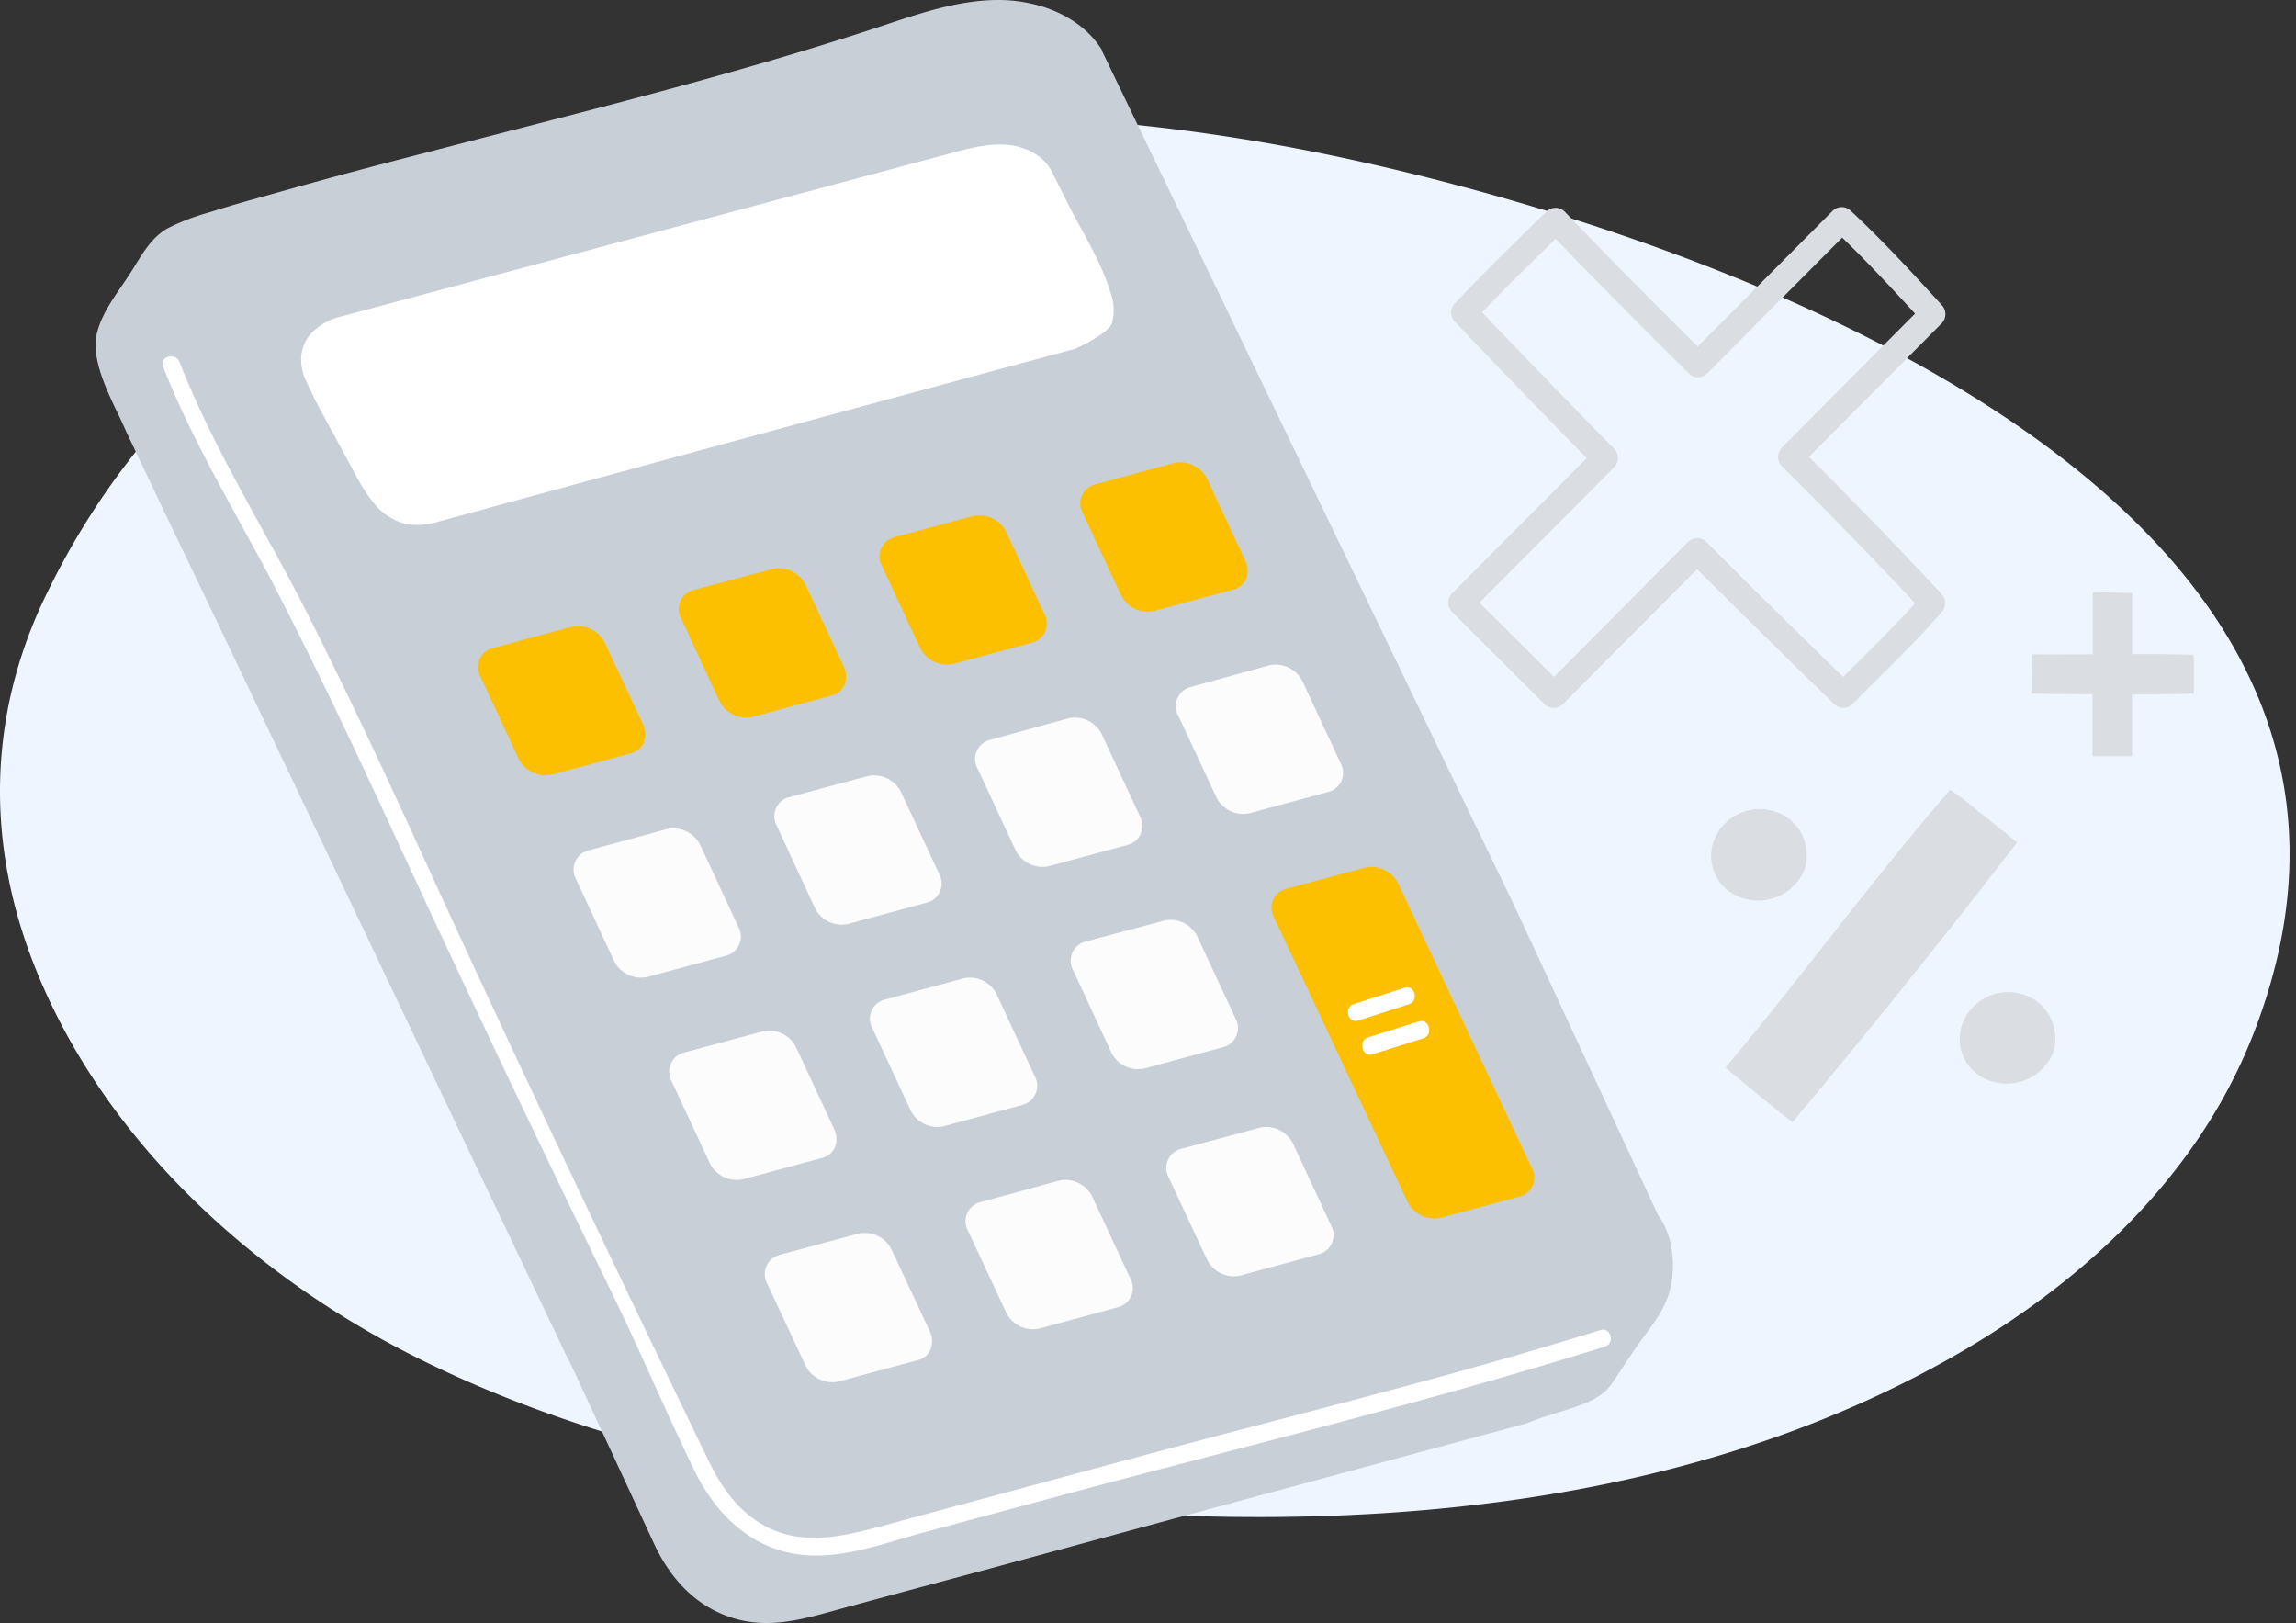 <svg height="135" viewBox="0 0 191 135" width="191" xmlns="http://www.w3.org/2000/svg">
<rect x="0" y="0" width="191" height="135" fill="#333333" stroke="none"/>
<path fill="#eef5ff" class="lock-fill" d="m26.472 23.867c24.576-15.768 56.028-16.983 85.22-10.744 32.067 6.853 93.127 28.717 75.703 73.026-4.758 12.096-14.78 21.126-26.013 27.298-18.678 10.272-40.676 13.334-62.394 12.648-21.326-.652-44.681-3.271-64.574-13.3-13.792-6.959-26.198-18.426-31.741-32.961-4.054-10.625-3.415-21.192 1.362-30.755a62.609 62.609 0 0 1 22.437-25.212z"/>
<path fill="#dadde1" class="lock-fill" d="m182.51 56.981v-1.934l-.037-.576a121.474 121.474 0 0 0 -5.101-.052v-5.079s-1.893-.077-2.664-.067h-.615v5.154c-1.694 0-3.383.024-5.072 0 0 0-.038 2.03-.028 2.787v.476c1.689.034 3.383.048 5.076.057v5.145h3.284v-5.13c1.718 0 3.43-.029 5.148-.067l.01-.715zm-14.712 13.087a709.828 709.828 0 0 1 -18.684 23.27l-.842-.648c-1.305-1.033-4.729-3.888-4.729-3.888 6.356-7.577 12.215-15.627 18.684-23.105l1.04.73 3.311 2.66zm-22.751 4.663a3.694 3.694 0 0 1 -2.243-1.772 3.648 3.648 0 0 1 -.294-2.832c.669-2.11 2.922-3.293 5.055-2.655a3.815 3.815 0 0 1 2.64 4.505.365.365 0 0 1 0 .1c-.708 2.128-2.998 3.307-5.158 2.654zm20.677 15.221a3.69 3.69 0 0 1 -2.243-1.77 3.646 3.646 0 0 1 -.294-2.83c.668-2.111 2.921-3.295 5.054-2.657a3.817 3.817 0 0 1 2.641 4.507.365.365 0 0 1 0 .099c-.708 2.13-3 3.307-5.158 2.651zm-9.944-33.052c1.944-1.964 3.926-3.88 5.733-5.974a1.108 1.108 0 0 0 0-1.52c-3.841-4.143-7.791-8.172-11.784-12.163v1.52l11.803-11.873a1.108 1.108 0 0 0 0-1.52c-2.45-2.68-4.906-5.352-7.569-7.838a1.075 1.075 0 0 0 -1.504 0l-11.979 12.045h1.505c-3.984-3.953-7.948-7.925-11.827-11.983a1.08 1.08 0 0 0 -1.509 0c-2.568 2.51-5.156 5.01-7.62 7.648a1.103 1.103 0 0 0 0 1.52c3.878 4.072 7.787 8.11 11.726 12.115v-1.543l-11.968 12.034a1.093 1.093 0 0 0 0 1.52l7.71 7.69c.421.412 1.09.412 1.51 0l11.92-11.991h-1.504c4.03 4.024 8.088 8.02 12.172 11.986.42.41 1.085.41 1.504 0l1.656-1.672c.97-.956-.535-2.505-1.504-1.52l-1.656 1.672h1.519c-4.1-3.96-8.157-7.956-12.172-11.986a1.066 1.066 0 0 0 -1.504 0l-11.916 11.991h1.509l-7.716-7.69v1.52l11.968-12.03c.408-.424.408-1.1 0-1.524a1280.562 1280.562 0 0 1 -11.727-12.112v1.52c2.465-2.614 5.053-5.114 7.626-7.647h-1.51c3.88 4.053 7.844 8.025 11.827 11.977.42.41 1.085.41 1.504 0l11.978-12.044h-1.504c2.644 2.486 5.095 5.157 7.545 7.839v-1.497l-11.798 11.872a1.093 1.093 0 0 0 0 1.52c3.993 3.99 7.943 8.02 11.784 12.163v-1.52c-1.812 2.089-3.785 4.01-5.734 5.975-.97.98.535 2.5 1.505 1.52z"/>
<path fill="#c8cfd7" class="lock-fill" d="m137.922 101.05-11.842-25.489-19.47-40.366c-1.116-2.31-2.23-4.62-3.343-6.929l-11.6-24.043v-.067c-1.781-2.863-5.345-4.175-8.696-4.156-3.352.02-6.595 1.16-9.776 2.214-12.435 4.118-25.175 7.186-37.815 10.497a490.318 490.318 0 0 0 -12.214 3.278c-1.89.535-3.782 1.036-5.672 1.651a18.54 18.54 0 0 0 -3.607 1.38c-1.258.748-1.967 1.96-2.742 3.215-1.054 1.76-2.633 3.512-3.096 5.554-.425 1.88.662 4.295 1.456 5.984.35.712.682 1.423.997 2.132l3.177 6.68 4.387 9.152 5.138 10.788c1.83 3.846 3.663 7.694 5.497 11.543l5.446 11.451 4.977 10.46c1.365 2.862 2.732 5.733 4.103 8.612l2.808 5.902 1.11 2.333.327.616 6.906 14.896c1.319 2.863 3.375 5.192 6.434 6.203 3.133 1.012 5.955.153 8.98-.677 4.468-1.222 8.944-2.415 13.42-3.622l12.29-3.34 31.43-8.493 1.418-.525 1.948-.61c1.418-.44 2.93-.955 3.782-2.172l1.715-2.576c.875-1.322 2.005-2.6 2.69-4.027 1.064-2.2.898-5.492-.562-7.449z"/>
<path fill="#fff" class="lock-fill" d="m26.245 33.342 3.18 5.864a15.12 15.12 0 0 0 1.668 2.636 4.988 4.988 0 0 0 2.551 1.71 5.52 5.52 0 0 0 2.835-.165s35.717-9.751 52.942-14.363c0 0 2.773-1.242 3.09-2.152.223-.86.17-1.77-.151-2.598-.733-2.408-2.074-4.565-3.25-6.793l-1.574-3.138c-.657-1.389-2.225-2.166-3.751-2.3-1.526-.132-3.052.266-4.536.664l-51.18 13.7s-4.058 1.076-2.764 4.94z"/>
<path fill="#FCC000" d="m47.579 52.128a2.495 2.495 0 0 1 2.76 1.394l3.145 6.717c.478 1.052.053 2.132-.983 2.412l-6.617 1.794a2.504 2.504 0 0 1 -2.769-1.399l-3.131-6.727a1.654 1.654 0 0 1 -.098-1.453 1.628 1.628 0 0 1 1.086-.958zm16.707-4.808a2.5 2.5 0 0 1 2.764 1.399l3.136 6.72c.477 1.055.047 2.135-.989 2.41l-6.615 1.788a2.495 2.495 0 0 1 -2.764-1.398l-3.131-6.749a1.648 1.648 0 0 1 -.102-1.452 1.623 1.623 0 0 1 1.085-.958zm16.686-4.406a2.501 2.501 0 0 1 2.76 1.39l3.132 6.737c.251.442.285.977.092 1.447-.193.471-.591.825-1.078.959l-6.608 1.785a2.502 2.502 0 0 1 -2.76-1.396l-3.129-6.736a1.654 1.654 0 0 1 -.096-1.447 1.63 1.63 0 0 1 1.078-.959l6.608-1.78zm16.718-4.406a2.495 2.495 0 0 1 2.759 1.397l3.136 6.72c.478 1.055.053 2.135-.983 2.41l-6.617 1.788a2.495 2.495 0 0 1 -2.769-1.398l-3.132-6.72a1.653 1.653 0 0 1 -.097-1.451 1.628 1.628 0 0 1 1.086-.958l6.616-1.788z"/>
<path fill="#fcfcfc" class="lock-fill" d="m72.22 64.547a2.495 2.495 0 0 1 2.764 1.401l3.13 6.715c.254.443.288.98.094 1.452a1.63 1.63 0 0 1 -1.084.957l-6.606 1.791a2.49 2.49 0 0 1 -2.755-1.396l-3.126-6.744a1.653 1.653 0 0 1 -.1-1.45 1.626 1.626 0 0 1 1.081-.958l6.601-1.768zm7.96 16.827a2.471 2.471 0 0 1 2.756 1.393l3.13 6.718c.254.443.289.98.095 1.451a1.631 1.631 0 0 1 -1.08.96l-6.606 1.792a2.485 2.485 0 0 1 -2.755-1.402l-3.131-6.719a1.655 1.655 0 0 1 -.098-1.452 1.626 1.626 0 0 1 1.084-.958l6.606-1.783zm7.947 16.822a2.495 2.495 0 0 1 2.76 1.39l3.13 6.733c.255.442.29.978.097 1.45a1.625 1.625 0 0 1 -1.083.955l-6.605 1.79a2.486 2.486 0 0 1 -2.754-1.4l-3.13-6.705a1.649 1.649 0 0 1 -.1-1.447 1.625 1.625 0 0 1 1.081-.957zm.796-38.456a2.497 2.497 0 0 1 2.76 1.394l3.132 6.733c.253.443.287.978.093 1.45a1.63 1.63 0 0 1 -1.084.955l-6.607 1.785a2.497 2.497 0 0 1 -2.755-1.39l-3.128-6.71a1.653 1.653 0 0 1 -.096-1.446 1.63 1.63 0 0 1 1.078-.959l6.607-1.813zm7.958 16.826a2.48 2.48 0 0 1 2.755 1.393l3.131 6.724c.253.442.288.979.095 1.451a1.631 1.631 0 0 1 -1.081.959l-6.606 1.788a2.49 2.49 0 0 1 -2.755-1.398l-3.131-6.748a1.655 1.655 0 0 1 -.098-1.452 1.626 1.626 0 0 1 1.084-.958l6.606-1.76z"/>
<path fill="#FCC000" d="m113.587 72.16a2.477 2.477 0 0 1 2.75 1.38l11.08 23.59a1.63 1.63 0 0 1 -.982 2.391l-6.608 1.779a2.5 2.5 0 0 1 -2.76-1.387l-11.078-23.59a1.63 1.63 0 0 1 .991-2.39l6.607-1.774z"/>
<path fill="#fcfcfc" class="lock-fill" d="m104.835 93.79a2.487 2.487 0 0 1 2.757 1.398l3.128 6.72c.252.443.287.979.094 1.451a1.63 1.63 0 0 1 -1.08.96l-6.598 1.788a2.487 2.487 0 0 1 -2.752-1.398l-3.142-6.73a1.657 1.657 0 0 1 -.1-1.45 1.625 1.625 0 0 1 1.08-.96zm.787-38.458a2.497 2.497 0 0 1 2.76 1.399l3.13 6.728c.255.44.291.976.098 1.448a1.625 1.625 0 0 1 -1.084.955l-6.606 1.788a2.497 2.497 0 0 1 -2.76-1.394l-3.126-6.7a1.651 1.651 0 0 1 -.094-1.446 1.63 1.63 0 0 1 1.08-.956zm-50.1 13.621a2.495 2.495 0 0 1 2.76 1.397l3.132 6.723c.253.442.288.978.094 1.45a1.631 1.631 0 0 1 -1.08.96l-6.608 1.787a2.5 2.5 0 0 1 -2.76-1.393l-3.127-6.722a1.66 1.66 0 0 1 -.094-1.45 1.631 1.631 0 0 1 1.081-.96zm7.97 16.827a2.488 2.488 0 0 1 2.76 1.39l3.137 6.735c.478 1.053.053 2.13-.983 2.405l-6.619 1.785a2.502 2.502 0 0 1 -2.764-1.395l-3.138-6.735a1.651 1.651 0 0 1 -.092-1.45 1.632 1.632 0 0 1 1.086-.956l6.613-1.78zm7.943 16.823a2.491 2.491 0 0 1 2.76 1.398l3.147 6.72c.477 1.055.052 2.135-.984 2.41l-6.618 1.788a2.496 2.496 0 0 1 -2.764-1.398l-3.137-6.724a1.658 1.658 0 0 1 -.095-1.451 1.633 1.633 0 0 1 1.083-.96z"/>
<path fill="#fff" class="lock-fill" d="m133.13 110.632c-12.701 3.969-25.7 7.108-38.552 10.576-6.972 1.88-13.942 3.76-20.91 5.643-3.422.925-7.004 1.865-10.288-.067-2.058-1.211-3.392-3.134-4.42-5.247-7.949-16.415-15.8-32.916-23.394-49.488-3.232-7.065-6.502-14.106-10.008-21.038-3.506-6.931-7.775-13.614-10.619-20.89-.33-.844-1.703-.477-1.367.382 2.57 6.574 6.331 12.58 9.554 18.839 3.274 6.373 6.34 12.846 9.34 19.348a2028.541 2028.541 0 0 0 18.422 38.817c2.366 4.87 4.486 9.87 6.847 14.745 1.893 3.917 5.106 6.917 9.63 7.127 3.17.148 6.345-1.063 9.364-1.88l10.747-2.895c15.336-4.131 30.87-7.857 46.027-12.594.871-.272.502-1.65-.374-1.378zm-20.15-25.742 4.235-1.36c.848-.274.484-1.647-.369-1.372l-4.235 1.363c-.844.27-.484 1.643.368 1.369zm1.194 2.806 4.233-1.332c.849-.267.486-1.672-.367-1.405l-4.233 1.328c-.849.267-.487 1.677.367 1.41z"/>
</svg>
